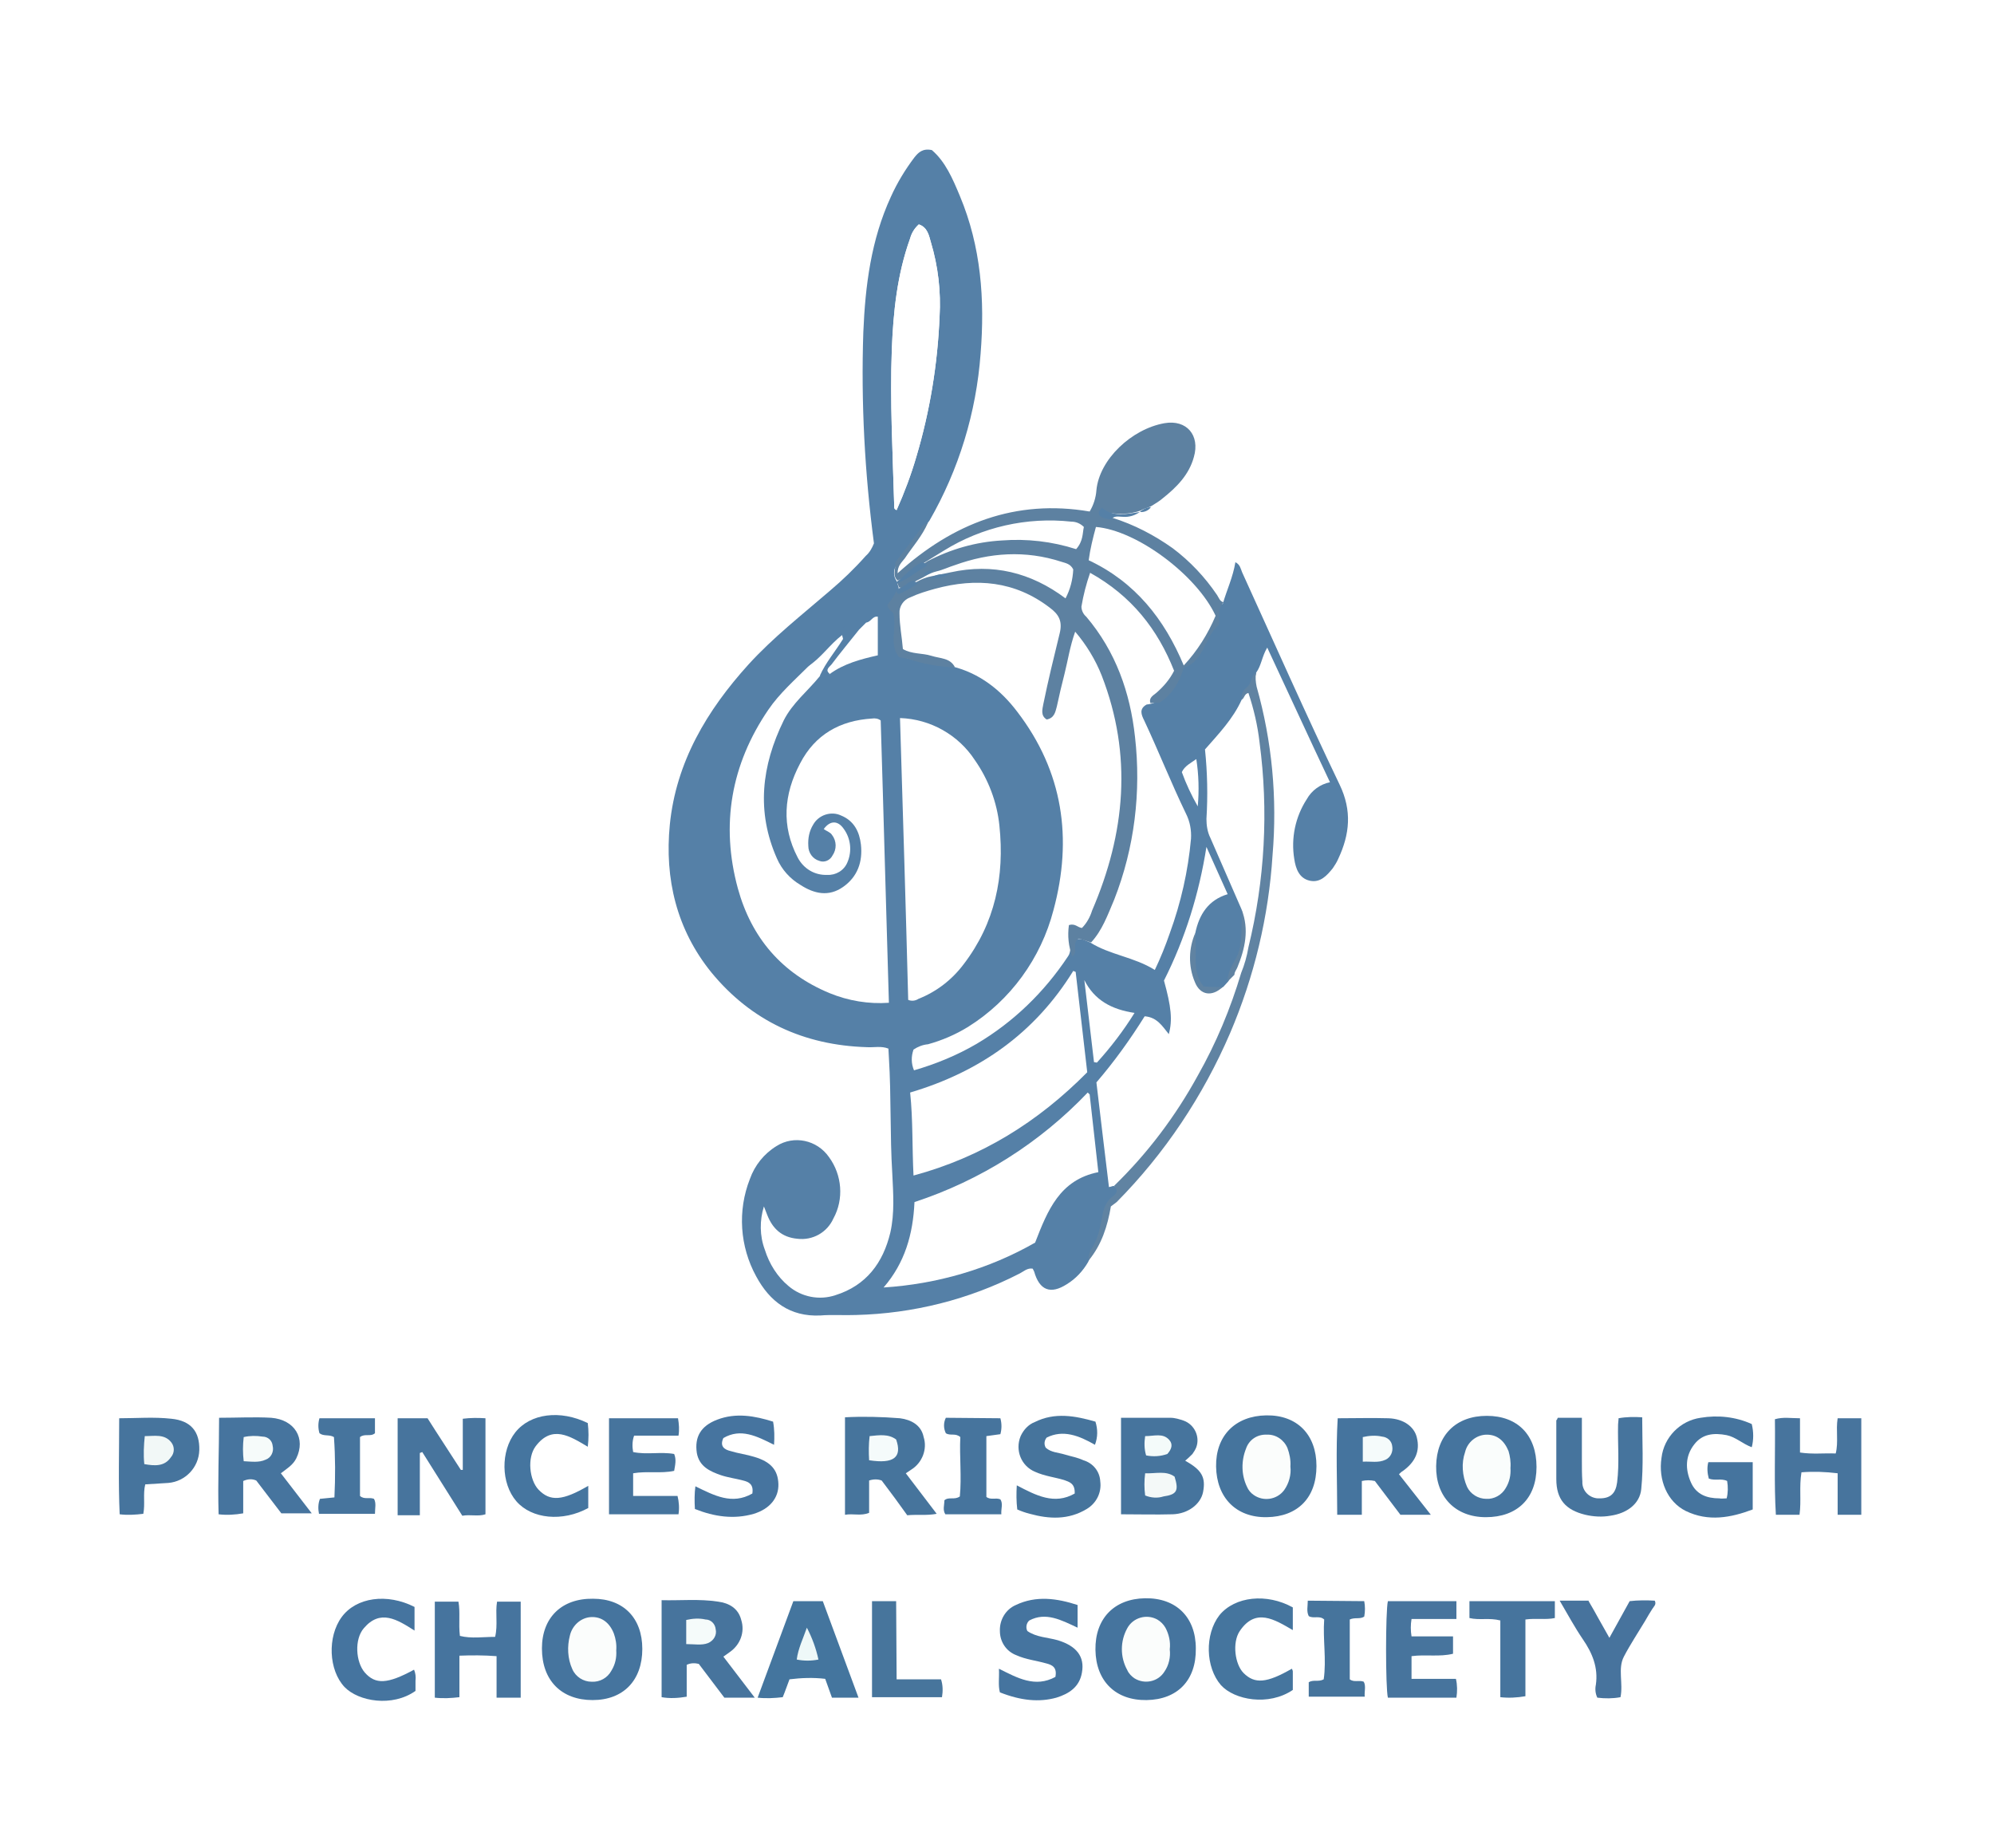 <?xml version="1.0" encoding="utf-8"?>
<!-- Generator: Adobe Illustrator 23.0.6, SVG Export Plug-In . SVG Version: 6.00 Build 0)  -->
<svg version="1.1" id="Layer_1" xmlns="http://www.w3.org/2000/svg" xmlns:xlink="http://www.w3.org/1999/xlink" x="0px" y="0px"
	 viewBox="0 0 413.2 383" style="enable-background:new 0 0 413.2 383;" xml:space="preserve">
<style type="text/css">
	.st0{fill:#FFFFFF;}
	.st1{fill:#5580A7;}
	.st2{fill:#5D81A1;}
	.st3{fill:#47749D;}
	.st4{fill:#46749D;}
	.st5{fill:#46749E;}
	.st6{fill:#45749E;}
	.st7{fill:#46749C;}
	.st8{fill:#45749D;}
	.st9{fill:#6083A2;}
	.st10{fill:#45749F;}
	.st11{fill:#46749F;}
	.st12{fill:#44759E;}
	.st13{fill:#45759E;}
	.st14{fill:#45759F;}
	.st15{fill:#47739D;}
	.st16{fill:#47759C;}
	.st17{fill:none;}
	.st18{fill:#F4F9F8;}
	.st19{fill:#F4FBFA;}
	.st20{fill:#F5FBFA;}
	.st21{fill:#F6FBFA;}
	.st22{fill:#F5FBFB;}
	.st23{fill:#FBFDFC;}
	.st24{fill:#FAFDFC;}
	.st25{fill:#EEF8F8;}
	.st26{fill:#F2F8F7;}
</style>
<title>PRCS Logo</title>
<path class="st0" d="M0,0h413.2v383H0V0z"/>
<path class="st1" d="M253.4,125.1c0.8-2.8,2.1-5.5,2.6-8.6c1,0.5,1.1,1.4,1.4,2.1c6.7,14.7,13.2,29.4,20.2,44
	c2.6,5.4,2.1,10.3-0.3,15.4c-0.3,0.7-0.7,1.3-1.1,1.9c-1.2,1.5-2.6,3.1-4.8,2.6s-2.9-2.5-3.2-4.5c-0.7-4.3,0.2-8.7,2.6-12.4
	c1-1.8,2.8-3.1,4.8-3.5c-4.4-9.3-8.6-18.5-13-27.9c-1.1,1.8-1.2,3.7-2.3,5.2c-0.3,2.2-2.3,3.8-2.4,6.1c-1.3,3.3-3.8,5.9-6,8.6
	c-0.9,1-1.3,2.4-1.2,3.7c0.2,3.9,0.1,7.8,0.1,11.8c0,1.8,0.4,3.5,1.1,5.1c2,4.8,4.5,9.3,6.1,14.3c0.7,5.3-0.7,10.1-3.1,14.8
	c-0.3,0.6-0.9,1.1-1.6,1.4c-1.5,0.5-3.1,0.4-4.5-0.2c-2.5-3.4-1.5-7.1-1.7-10.7c0.3-4.2,2.6-7.1,6.1-9.2c-0.9-2.7-2-5.3-3.3-7.8
	c-1.1,8.7-3.7,17.2-7.6,25.1c-0.5,1.1-0.5,2.4,0,3.5c0.9,2.5,0.6,5,0.5,7.6c0,0.6-0.3,1.1-0.7,1.4c-1.8-0.4-2.3-2.9-4.3-2.9
	c-0.8,0.3-1.4,0.8-1.8,1.6c-2.2,3.4-4.5,6.6-7.1,9.7c-0.9,1-1.2,2.3-1,3.5c0.7,5.6,1.3,11.3,2,16.9c0.1,0.9,0.1,1.8,1.2,2.2
	c0.6,0.4,0.8,1.2,0.4,1.9c0,0.1-0.1,0.1-0.2,0.2c-2.2,1.8-2.3,4.4-2.9,6.8s-2,4.4-2.9,6.7c-1.1,1.9-2.6,3.5-4.4,4.6
	c-3.4,2.2-5.7,1.3-6.8-2.6c-0.1-0.2-0.2-0.4-0.3-0.6c-1.1-0.2-1.9,0.6-2.7,1c-10.5,5.4-22.1,8.3-33.9,8.6c-2.5,0.1-5-0.1-7.4,0.1
	c-6.3,0.3-10.5-2.9-13.3-8.1c-3.4-6.2-3.9-13.6-1.3-20.2c1-2.8,2.9-5.2,5.5-6.8c3.6-2.3,8.4-1.3,10.9,2.3c2.7,3.7,3.1,8.7,0.9,12.7
	c-1.3,2.9-4.3,4.6-7.5,4.2c-3.2-0.3-5.1-2.1-6.2-4.9c-0.2-0.5-0.4-1-0.7-1.8c-0.9,2.9-0.9,6.1,0.2,9c0.9,2.9,2.6,5.6,4.9,7.5
	c2.7,2.3,6.4,3,9.7,1.9c6.4-2,9.9-6.7,11.4-13c0.9-4,0.6-8.1,0.4-12.2c-0.5-8-0.2-16-0.7-24c0-0.6-0.1-1.3-0.1-1.9
	c-1.5-0.6-3-0.2-4.5-0.3c-13-0.4-23.9-5.4-32.2-15.5c-7.2-8.9-9.7-19.4-8.6-30.6c1.3-13,7.7-23.7,16.3-33.2
	c5.1-5.6,11.1-10.3,16.9-15.3c2.6-2.2,5.1-4.6,7.4-7.2c0.8-0.7,1.3-1.6,1.7-2.6c-1.9-14.5-2.7-29.1-2.2-43.8
	c0.4-9.6,1.6-19.1,5.7-28c1.3-2.9,3-5.7,4.9-8.2c0.8-1,1.7-1.9,3.6-1.5c2.8,2.4,4.3,5.9,5.8,9.5c4.4,10.5,5.2,21.5,4.3,32.7
	c-0.9,12.2-4.5,24-10.6,34.6c-0.2,0.3-0.5,0.6-0.7,0.9c-2.2,2.7-4.1,5.6-6.2,8.4c-0.6,1-0.6,2.2,0.1,3.2c0.1,0.2,0.2,0.4,0.2,0.7
	c0.2,0.4,0.3,0.9,0.2,1.4c-0.1,0.4-0.2,0.7-0.4,1c-0.4,0.8-0.8,1.7-1.2,2.5c2.3,2.9,0.1,6.6,1.7,9.8c3.6,1.4,7.3,1.7,11,2.3
	c5.7,1.4,10.1,4.9,13.5,9.4c9.5,12.4,11.5,26.3,7.5,41.1c-2.6,10-8.9,18.7-17.7,24.2c-2.6,1.6-5.4,2.8-8.3,3.6
	c-1.1,0.1-2.1,0.5-3,1.1c-0.5,1.4-0.5,2.9,0.1,4.3c4.5-1.3,8.9-3.1,13-5.5c7.6-4.5,14-10.7,18.9-18.1c0.7-0.9,0.3-2.2,1.1-3.1
	c0.2-0.2,0.3-0.3,0.6-0.4c1.1-0.4,2,0.3,2.9,0.6c4.1,2.6,9.1,3,13.4,5.7c1.2-2.5,2.2-5,3.1-7.6c2.3-6.3,3.8-12.9,4.4-19.6
	c0.1-1.7-0.2-3.5-1-5.1c-3.1-6.4-5.7-13-8.7-19.4c-0.6-1.2-1.1-2.4,0.5-3.3c2.8-0.3,4.4-2.1,5.4-4.4c0.5-1.6,1.6-2.9,3-3.8
	c1.1-0.8,2-1.9,2.5-3.2c0.6-1.6,1.6-3.1,2.8-4.3C252.2,128.1,251.3,126,253.4,125.1z"/>
<path class="st2" d="M226.1,195.3l-2.5-0.8c-1.7,0.8,0,2.8-1.4,3.7c-0.8-2.1-1-4.3-0.7-6.5c1.3-0.4,1.8,0.5,2.7,0.6
	c1-1,1.7-2.3,2.1-3.6c6.9-16,8.4-32.2,2-48.7c-1.3-3.3-3.2-6.4-5.5-9.1c-1.1,3.1-1.5,5.9-2.2,8.7c-0.6,2.3-1.1,4.5-1.6,6.8
	c-0.3,1.1-0.5,2.4-2.1,2.7c-1.3-0.8-0.9-2.1-0.7-3.2c1-4.9,2.2-9.8,3.4-14.7c0.6-2.5-0.2-3.9-2.1-5.3c-7.2-5.5-15.2-6.2-23.7-3.9
	c-1.8,0.5-3.5,1-5.2,1.8c-1.4,0.5-2.3,1.9-2.2,3.3c0,2.5,0.5,4.9,0.7,7.4c1.9,1.1,4,0.8,5.9,1.4s3.9,0.4,4.9,2.4
	c-3.3-0.1-6.6-0.7-9.8-1.8c-0.6-0.1-1.2-0.2-1.8-0.3c-2.1-2.7-0.5-5.9-1.1-8.8c-0.1-0.8-1.3-0.9-1.3-2.1c0.8-0.9,1.4-1.8,1.9-2.9
	c1.7,0,2.9-1.3,4.3-1.9c0.9-0.5,1.9-0.9,3-1.1c1.3-0.3,2.6-0.5,3.9-0.8c8.7-1.9,16.6,0,23.8,5.4c1-1.9,1.5-3.9,1.6-6
	c-0.6-1.2-1.6-1.3-2.5-1.6c-7.4-2.4-14.8-1.9-22,0.7c-1.3,0.4-2.5,1-3.8,1.3c-0.8,0.2-1.5,0.5-2.2,0.9c-0.8,0.5-1.8,0.9-2.6,1.4
	c-1,0.4-1.7,1.5-3,1l-0.4-1c2.1-1.5,4.1-3,6.3-4.4c4.8-2.5,10-4,15.4-4.3c5.2-0.4,10.4,0.2,15.4,1.8c1.5-1.7,1.3-3.3,1.6-4.6
	c-0.7-0.7-1.6-1.1-2.6-1.1c-9.2-1-18.5,1.1-26.4,6c-1.3,0.8-2.6,1.6-3.9,2.4c-2,1.1-3.5,2.9-5.7,3.8c-1.2-1.1-0.3-2.5-0.5-3.7l5.3-7
	c0.2-0.8,0.9-1,1.5-1.3c-1.2,2.8-3.2,5-4.8,7.4c-0.6,0.8-1.5,1.5-1.5,3.1c11.5-10.4,24.5-15.4,39.8-12.8c0.8-1.3,1.3-2.9,1.4-4.4
	c0.6-6.4,7.3-12.7,14.1-13.9c4.6-0.8,7.4,2.5,6.1,7c-1,3.7-3.6,6.3-6.5,8.6c-0.7,0.6-1.4,1-2.2,1.5s-1.6,0.5-2.3,1l0,0
	c-2.3,0.8-4.9,0.9-7.3,0.3c0.3,0.6,1.2,0.5,1.4,1.2c4.5,1.4,8.7,3.6,12.5,6.3c3.6,2.7,6.7,6,9.2,9.7c0.4,0.6,0.6,1.4,1.4,1.5
	c-1.4,1.3-0.8,3-1,4.7c-3,2.3-2.9,7.4-7.3,8.9c-0.9,2.8-2.2,5.4-5,7.2l-1.9,0.1c-0.4-1.1,0.6-1.6,1.2-2.1c1.5-1.3,2.8-2.8,3.7-4.6
	c-3.4-8.6-8.8-15.5-17.4-20.3c-0.8,2.3-1.4,4.6-1.8,7c0,0.8,0.4,1.6,1,2.1c6.1,7.2,9.1,15.7,10.1,24.9c1.3,11.4-0.1,23-4.3,33.7
	C229.5,189.7,228.4,192.8,226.1,195.3z"/>
<path class="st3" d="M82.4,293.9h6.2c2.2,3.5,4.6,7.1,6.9,10.7l0.4,0v-10.6c1.6-0.2,3.1-0.2,4.7-0.1v19.9c-1.5,0.5-3.1,0-4.8,0.3
	l-8.3-13.2l-0.5,0.2v12.9h-4.6V293.9z"/>
<path class="st4" d="M232.2,293.8c3.5,0,6.9,0,10.3,0c1,0,1.9,0.3,2.8,0.6c2.2,0.8,3.4,3.3,2.6,5.5c-0.2,0.5-0.5,1-0.8,1.4
	c-0.5,0.5-1,1-1.5,1.4c3.4,1.9,4.3,3.4,3.7,6.5c-0.5,2.5-3.1,4.5-6.3,4.6c-3.5,0.1-7,0-10.7,0V293.8z"/>
<path class="st3" d="M137.1,351.7v-20.1c3.9,0.1,7.8-0.3,11.7,0.3c2.3,0.3,4.2,1.4,4.8,3.8c0.8,2.5-0.2,5.1-2.3,6.6l-1.4,1l6.5,8.5
	h-6.3l-5.3-7c-0.8-0.2-1.7-0.2-2.5,0.2v6.6C140.5,351.9,138.8,352,137.1,351.7z"/>
<path class="st5" d="M45.4,293.8c3.8,0,7.3-0.2,10.8,0c4.9,0.4,7.2,4.3,5.2,8.4c-0.7,1.4-1.9,2.1-3.2,3.1l6.4,8.3h-6.3l-5.2-6.8
	c-0.9-0.4-1.8-0.3-2.7,0.1v6.7c-1.7,0.3-3.4,0.4-5.1,0.2C45.1,307.2,45.4,300.6,45.4,293.8z"/>
<path class="st6" d="M296.5,313.9h-6.3l-5.3-7c-0.9-0.2-1.8-0.2-2.7,0v7h-5.1c0-6.7-0.3-13.3,0.1-20c3.6,0,7.1-0.1,10.5,0
	c3.2,0.1,5.4,1.8,5.9,4c0.7,2.8-0.3,5.1-3,7c-0.2,0.1-0.4,0.3-0.7,0.6L296.5,313.9z"/>
<path class="st7" d="M182.7,306.8c-0.8-0.3-1.7-0.3-2.6,0v6.7c-1.7,0.7-3.3,0.1-5,0.4v-20.2c3.8-0.2,7.6-0.1,11.4,0.2
	c2.3,0.3,4.4,1.4,4.9,3.9c0.8,2.5-0.3,5.3-2.5,6.7l-1.2,0.8l6.4,8.4c-2.1,0.4-4,0.1-6.1,0.3C186.3,311.6,184.6,309.3,182.7,306.8z"
	/>
<path class="st6" d="M247.8,341.6c0.1,6.6-3.8,10.6-10.2,10.7s-10.5-3.9-10.6-10.4s3.9-10.6,10.3-10.7S247.8,335.1,247.8,341.6z"/>
<path class="st6" d="M133.1,341.7c0,6.5-3.9,10.6-10.3,10.6c-6.4,0-10.5-4-10.5-10.7c0-6.4,4.1-10.4,10.6-10.3
	C129.2,331.3,133.1,335.3,133.1,341.7z"/>
<path class="st8" d="M272.8,303.8c0,6.6-3.9,10.5-10.3,10.6s-10.4-4.1-10.5-10.5s4-10.5,10.4-10.6S272.8,297.3,272.8,303.8z"/>
<path class="st6" d="M318.4,304c0,6.5-4,10.4-10.5,10.4c-6.3,0-10.4-4.2-10.3-10.6s4.1-10.4,10.5-10.4S318.4,297.4,318.4,304z"/>
<path class="st6" d="M357.8,310.5c0.3-1.2,0.3-2.4,0.1-3.6c-1.2-0.6-2.5,0-3.8-0.5c-0.3-1.1-0.4-2.3-0.1-3.4h9.2v9.8
	c-4.5,1.7-9.2,2.6-13.9,0.3c-3.8-1.9-5.7-6.4-5-11c0.5-4.3,3.9-7.7,8.1-8.3c3.6-0.6,7.3-0.2,10.6,1.3c0.4,1.6,0.4,3.3,0,4.8
	c-1.9-0.7-3.3-2.1-5.2-2.5c-2.6-0.5-5-0.3-6.7,1.9c-1.9,2.4-1.9,5.2-0.7,7.9c1.1,2.5,3.3,3.3,5.9,3.3
	C356.7,310.6,357.2,310.5,357.8,310.5z"/>
<path class="st9" d="M225.6,261.2c-0.1-0.8,0.1-1.6,0.5-2.3c1.5-2.2,1.9-4.7,2.4-7.2c0.2-1.5,0.9-2.9,2.1-3.8
	c0.9-0.6,1.1-1.3,0.3-2.1c-0.2-1.3,0.8-1.8,1.5-2.5c11.9-11.9,19.4-26.3,24.5-42.2c3.5-11.9,5-24.3,4.5-36.6
	c-0.2-5.8-1-11.6-2.3-17.3c-0.2-1-0.5-1.9-1.7-2c-0.3-1,0.1-2.1,0.9-2.7c1.1-0.8,0.8-2.4,2-3.1c-0.2,0.9-0.1,1.9,0.1,2.9
	c3.2,11.3,4.3,23.1,3.3,34.9c-0.8,12.7-3.8,25.2-8.8,36.9c-5.6,13-13.5,24.9-23.5,35c-0.4,0.3-0.8,0.6-1.2,0.9
	C229.5,254.1,228.3,257.9,225.6,261.2z"/>
<path class="st5" d="M107.9,351.8h-5v-8.6c-2.6-0.2-5.2-0.2-7.7-0.1v8.6c-1.7,0.2-3.4,0.3-5.1,0.1v-19.9H95c0.4,2.2,0,4.5,0.3,7.1
	c2.4,0.6,4.8,0.2,7.3,0.2c0.6-2.5,0-4.9,0.4-7.3h4.9L107.9,351.8z"/>
<path class="st3" d="M385.8,313.9h-5v-8.6c-2.5-0.3-5-0.4-7.5-0.2c-0.5,3,0,5.9-0.4,8.8h-4.9c-0.4-6.5-0.1-13.1-0.2-19.8
	c1.7-0.5,3.3-0.2,5.2-0.2v7.1c2.6,0.4,5,0.1,7.4,0.2c0.6-2.4,0-4.8,0.4-7.3h4.9V313.9z"/>
<path class="st7" d="M222.7,309.5c0.1-2.1-1.1-2.4-2.2-2.8c-2-0.6-4-0.8-6-1.7c-2.9-1.2-4.2-4.5-3-7.4c0.6-1.3,1.6-2.4,2.9-2.9
	c4.2-2.1,8.4-1.3,12.6-0.1c0.5,1.6,0.5,3.2-0.1,4.8c-3.3-1.9-6.6-3.2-10-1.5c-0.5,0.6-0.6,1.4-0.2,2.1c1.1,1,2.6,1,3.9,1.4
	s2.6,0.6,3.9,1.2c2,0.6,3.4,2.3,3.5,4.4c0.3,2.3-0.8,4.5-2.8,5.7c-3.8,2.3-7.8,2.1-11.8,1c-0.8-0.2-1.7-0.5-2.6-0.9
	c-0.2-1.7-0.2-3.3-0.1-5C214.7,309.9,218.5,311.9,222.7,309.5z"/>
<path class="st10" d="M218.7,347.5c0.4-2-0.7-2.5-1.9-2.8c-2.1-0.6-4.2-0.8-6.2-1.7c-2.1-0.8-3.4-2.8-3.4-5
	c-0.1-2.3,1.2-4.5,3.3-5.4c4.2-2,8.5-1.4,12.8,0v4.7c-3.4-1.6-6.6-3.3-10-1.5c-0.6,0.5-0.8,1.5-0.4,2.2c1.9,1.3,4.2,1.3,6.3,1.9
	c3.9,1.2,5.6,3.4,5,6.7c-0.5,3-2.7,4.4-5.3,5.2c-3.6,1-7.4,0.6-11.7-1.1c-0.4-1.5-0.1-3-0.2-4.9
	C210.8,347.7,214.5,349.8,218.7,347.5z"/>
<path class="st4" d="M322.8,293.8h5c0,3,0,5.9,0,8.9c0,1.4,0,2.9,0.1,4.3c-0.1,1.9,1.4,3.4,3.2,3.5c0.1,0,0.3,0,0.4,0
	c2.2,0,3.3-1,3.6-3.3c0.5-4,0.1-8,0.2-12c0-0.4,0.1-0.8,0.1-1.3c1.6-0.3,3.3-0.3,4.9-0.2c0,5.1,0.3,10-0.2,14.9
	c-0.3,3-2.9,5-6.4,5.5c-1.7,0.3-3.5,0.2-5.2-0.2c-4.1-1-6-3.2-6-7.4c0-4.1,0-8.2,0-12.2C322.6,294.3,322.7,294.1,322.8,293.8z"/>
<path class="st11" d="M155.9,309.5c0.3-1.9-0.7-2.4-1.9-2.7c-1.5-0.4-3.1-0.6-4.6-1.1c-2.3-0.8-4.5-1.8-5-4.6
	c-0.5-3.3,0.8-5.6,4.2-6.9c3.9-1.5,7.8-0.8,11.6,0.4c0.3,1.6,0.3,3.2,0.2,4.8c-3.6-1.8-6.9-3.5-10.5-1.4c-0.8,1.7,0.2,2.4,1.5,2.7
	c1.6,0.5,3.3,0.7,4.9,1.2c3.4,1,4.9,2.7,5,5.6s-1.8,5.2-5.1,6.2c-4.1,1.2-8.2,0.6-12.2-1c-0.1-1.6-0.1-3.2,0.1-4.7
	C148,309.9,151.7,311.9,155.9,309.5z"/>
<path class="st4" d="M131.2,305.3v4.7h9.2c0.3,1.2,0.4,2.5,0.2,3.8h-14.4v-19.9h14.3c0.2,1.2,0.3,2.4,0.1,3.6h-9.2
	c-0.4,1.1-0.4,2.3-0.2,3.4c2.8,0.6,5.7-0.1,8.5,0.4c0.5,1.2,0.2,2.3,0,3.5C136.9,305.4,134.1,304.8,131.2,305.3z"/>
<path class="st12" d="M172.4,351.8l-1.4-3.9c-2.5-0.3-5-0.2-7.4,0.1c-0.5,1.3-0.9,2.5-1.4,3.7c-1.7,0.2-3.5,0.3-5.2,0.1l7.4-20h6.1
	l7.4,20L172.4,351.8z"/>
<path class="st3" d="M287.6,331.8h14.2v3.7h-9.3c-0.2,1.2-0.2,2.4,0,3.6h8.6v3.6c-2.8,0.7-5.7,0.1-8.6,0.5v4.7h9.2
	c0.3,1.3,0.3,2.6,0.1,3.9h-14.2C287.1,349.8,287.1,333.9,287.6,331.8z"/>
<path class="st4" d="M30.1,307.6c-0.5,2,0,4-0.4,6.1c-1.6,0.2-3.3,0.3-4.9,0.1c-0.3-6.6-0.1-13.2-0.1-19.9c3.6,0,7.2-0.3,10.8,0.1
	c4.1,0.4,5.9,2.7,5.8,6.5c-0.1,3.6-2.9,6.5-6.4,6.8C33.3,307.4,31.7,307.5,30.1,307.6z"/>
<path class="st13" d="M267.9,333.1v4.7c-3.8-2.2-7.7-4.7-11,0.2c-1.6,2.4-1,6.9,0.8,8.7c2.3,2.3,4.8,2.1,10-0.9
	c0.1,0.2,0.2,0.4,0.2,0.6c0,1.3,0,2.5,0,3.8c-5,3.4-12.1,2.1-14.9-1c-3.2-3.7-3.4-10.5-0.3-14.5
	C255.9,330.8,262.5,330.1,267.9,333.1z"/>
<path class="st10" d="M85.9,333v4.9c-3.6-2.3-7.1-4.5-10.5-0.5c-2,2.3-1.7,7,0.2,9.2c2.2,2.5,4.7,2.4,10.2-0.6
	c0.3,0.7,0.4,1.5,0.3,2.3c0,0.7,0,1.4,0,2.1c-4.8,3.4-11.8,2.2-14.7-0.8c-3.3-3.5-3.6-10.4-0.6-14.5S80.2,330.1,85.9,333z"/>
<path class="st14" d="M121.9,307.9v4.6c-5.3,2.9-11.7,2.3-14.9-1.4s-3.3-10.4-0.2-14.3s9.3-4.7,15-1.9c0.2,1.6,0.2,3.3,0,4.9
	c-3.7-2.2-7.4-4.6-10.8-0.1c-1.8,2.4-1.3,7,0.6,9C114,311.2,116.6,311,121.9,307.9z"/>
<path class="st15" d="M329.2,331.8c0.7,1.2,1.4,2.4,2.1,3.7l2.2,3.9l4.2-7.6c1.7-0.2,3.5-0.2,5.2-0.1c0.4,0.8-0.2,1.2-0.5,1.7
	c-0.5,0.8-1,1.6-1.5,2.5c-1.5,2.5-3.1,4.9-4.4,7.4s-0.1,5.5-0.7,8.4c-1.6,0.3-3.2,0.3-4.8,0.1c-0.4-0.8-0.5-1.8-0.3-2.7
	c0.5-3.5-0.7-6.5-2.7-9.4c-1.7-2.5-3.1-5.1-4.8-8H329.2z"/>
<path class="st4" d="M304.5,335.3v-3.5h17.7v3.5c-1.9,0.4-3.9,0-6.1,0.3v15.9c-1.7,0.3-3.5,0.4-5.2,0.2v-15.9
	C308.6,335.2,306.6,335.8,304.5,335.3z"/>
<path class="st4" d="M207.3,293.9c0.3,1.1,0.3,2.2,0,3.3l-2.9,0.4v12.6c0.9,0.7,1.9,0.1,2.9,0.5c0.6,0.9,0.1,2,0.2,3.1h-11.6
	c-0.6-0.9-0.2-1.9-0.2-2.9c0.9-0.8,2.1,0,3.2-0.8c0.4-4.1-0.1-8.3,0.1-12.3c-1-0.9-2.1-0.2-3-0.8c-0.5-1-0.5-2.2,0-3.2L207.3,293.9z
	"/>
<path class="st7" d="M282.7,331.8c0.2,1.1,0.2,2.1,0,3.2c-0.9,0.6-1.9,0.1-3,0.6v12.4c0.9,0.7,2,0.1,2.9,0.5c0.5,0.9,0.1,2,0.2,3.1
	h-11.6v-3c1-0.6,2,0,3.1-0.6c0.6-4.1-0.2-8.3,0.1-12.4c-1-0.9-2.2-0.1-3.2-0.7c-0.5-1-0.2-2-0.2-3.2L282.7,331.8z"/>
<path class="st4" d="M69.3,310.3c0.2-4.2,0.2-8.4-0.1-12.5c-1-0.6-2.1-0.1-3-0.8c-0.3-1-0.3-2.1,0-3.1h11.5v3.1
	c-0.9,0.8-2.1,0-3.1,0.8V310c0.9,0.8,1.9,0.2,2.9,0.6c0.5,0.9,0.2,1.9,0.2,3.1H66.1c-0.2-1-0.2-2.1,0.2-3.1L69.3,310.3z"/>
<path class="st16" d="M185.8,348h9.2c0.4,1.2,0.4,2.5,0.2,3.7h-14.5v-19.9h5L185.8,348z"/>
<path class="st1" d="M230.3,107.6c-0.9,0-1.7-0.2-2.4-0.7c-0.4-0.6-0.2-1,0.4-1.7c2.4,2,5.2,1.3,7.9,0.9c-1,0.7-2.2,1.1-3.5,1
	C231.9,107.1,230.9,106.8,230.3,107.6z"/>
<path class="st1" d="M236.2,106.1c0.6-0.6,1.5-1,2.3-1C238,105.8,237.1,106.2,236.2,106.1z"/>
<path class="st17" d="M197.9,138.2c-3.5-2.1-7.6-2.1-11.6-2.9c-0.1-3.6-0.6-7-0.4-10.5c9-6,25.1-7.5,35,3.2
	c-0.5,3.4-1.6,6.8-2.2,10.3s-1.9,6.7-2.1,10.3c1.8-0.2,1.6-1.6,1.8-2.4c1.3-4.9,2.4-9.9,3.5-14.9c0.1-0.6,0.3-1.2,0.8-1.6
	c2.6,2.8,4.7,6.1,6.1,9.6c4,9.2,4.8,18.8,3.8,28.6c-0.8,8.7-3.4,17.1-7.4,24.8c-0.1,0.3-0.3,0.5-0.6,0.9c-1.1-0.2-1.4-1.5-2.5-2
	c-0.4,2.2,0.7,4.4,0.2,6.5c-4,5.9-9,11.1-14.8,15.4c-5.4,3.8-11.3,6.7-17.6,8.5c-0.3,0-0.7,0-1,0c-0.3-1.9-0.3-3.9-0.2-5.9
	c4.4-0.8,8.5-2.4,12.3-4.7c8.7-5.5,14.9-14.2,17.3-24.2c3.1-12,2.1-23.6-3.9-34.6c-3.2-6-8.2-10.8-14.2-13.8
	C199.4,138.5,198.7,138.3,197.9,138.2z"/>
<path class="st0" d="M169.9,140.1c-2.5,3.1-5.7,5.6-7.5,9.2c-4.6,9.4-5.7,18.9-1.4,28.6c1,2.3,2.7,4.2,4.9,5.5
	c2.8,1.8,5.8,2.5,8.8,0.4s4.1-5.2,3.7-8.8c-0.3-2.6-1.4-4.9-4.1-6c-2.1-1-4.7-0.1-5.8,1.9c-0.8,1.3-1.1,2.8-1,4.4
	c0,1.4,0.9,2.7,2.3,3.1c1,0.4,2.2-0.1,2.7-1.1c0.9-1.3,0.9-3-0.1-4.3c-0.4-0.6-1.2-0.8-1.7-1.2c1.3-1.8,2.9-1.8,4.1-0.1
	c1.5,2,1.8,4.7,0.8,7c-0.7,1.7-2.4,2.7-4.2,2.6c-2.6,0.1-4.9-1.3-6.1-3.6c-3.4-6.5-2.9-13.1,0.5-19.5c3.1-6,8.3-8.9,14.9-9.3
	c0.6-0.1,1.3,0,1.8,0.4c0.6,19.3,1.1,38.8,1.7,58.5c-4.2,0.3-8.4-0.4-12.3-2c-9.9-4.1-16.2-11.5-19-21.7c-3.6-13.2-1.4-25.7,6.3-37
	c2.3-3.4,5.5-6.2,8.4-9.1c2.3-2.3,4.5-4.6,6.8-6.7c0.8,0.1,0.9,0.6,0.9,1.1C173.7,135.3,172,137.8,169.9,140.1z"/>
<path class="st17" d="M226.1,195.3c2-4.4,4.2-8.8,5.6-13.5c3.9-14,4.7-28-0.6-41.8c-1.8-4.9-4.6-9.4-8.2-13.2c0.7-2.9,1.4-5.8,2-8.6
	c6.8,2,16.1,12,18.9,21.6c-1.5,2.3-3.8,4-5.6,6.1c-1.3,0.5-0.8,1.4-0.4,2.1c2.8,6.3,5.5,12.6,8.4,18.8c1.3,2.6,1.9,5.6,1.5,8.5
	c-1.1,9.1-3.8,18-7.8,26.2C235.7,198.2,230.2,198.3,226.1,195.3z"/>
<path class="st0" d="M186.5,148.8c6.3,0.2,12.1,3.5,15.5,8.7c2.8,4,4.6,8.7,5.1,13.6c1.1,10.5-0.9,20.2-7.4,28.7
	c-2.4,3.2-5.6,5.7-9.4,7.2c-0.6,0.4-1.4,0.5-2.1,0.2C187.7,187.8,187.1,168.5,186.5,148.8z"/>
<path class="st0" d="M225.8,226.8c0.6,5.3,1.2,10.7,1.8,16.1c-8,1.6-10.5,7.9-13.1,14.6c-9.6,5.5-20.4,8.6-31.4,9.3
	c4.4-5.1,6.1-11,6.4-17.7c13.7-4.5,26-12.3,35.9-22.7L225.8,226.8z"/>
<path class="st0" d="M189.3,243.6c-0.3-5.9-0.1-11.5-0.7-17.2c14.5-4.3,25.9-12.4,33.8-25.2l0.5,0.2c0.8,6.9,1.6,13.8,2.4,20.8
	C215.1,232.5,203.4,239.8,189.3,243.6z"/>
<path class="st0" d="M257.2,201.6c-2.2,7.4-5.2,14.6-9,21.3c-4.6,8.4-10.4,16.1-17.3,22.8l-1.1,0.3c-0.9-7.2-1.7-14.3-2.6-21.7
	c3.7-4.3,7-8.9,10-13.7c2.6,0.2,3.7,2.1,5,3.7c0.8-2.9,0.5-5.7-1-11.1c4.4-8.7,7.3-18.1,8.8-27.7l4.4,9.8c-4,1.2-5.9,4.2-6.7,8
	c-0.6,3.9-1.1,7.7,1,11.3c1.5,0.8,3.3,0.8,4.8-0.1l1-1.1c0.4-0.6,0.4-1.4,1.2-1.7C256.1,201.5,256.7,201.4,257.2,201.6z"/>
<path class="st0" d="M257.2,201.6c-0.4,0.3-0.9,0.5-1.4,0.4c-0.2-0.8-0.1-1.6,0.4-2.2c1.6-3.5,2-7.5,1.1-11.3
	c-2.2-5-4.3-9.9-6.5-14.9c-0.6-1.2-0.8-2.6-0.8-3.9c0.3-4.8,0.2-9.6-0.3-14.4c2.8-3.2,5.8-6.3,7.6-10.3c0.6-0.3,0.5-1.2,1.4-1.4
	c1.1,3.3,1.9,6.7,2.3,10.2c1.9,14.2,1.1,28.6-2.3,42.5C258.4,198.1,257.9,199.9,257.2,201.6z"/>
<path class="st0" d="M185.8,105.7c-0.6-0.2-0.5-0.6-0.5-0.9c-0.3-10.8-0.9-21.6-0.5-32.3c0.3-7.8,1.1-15.6,3.8-23.1
	c0.3-1.1,0.9-2.1,1.8-2.9c1.8,0.6,2.1,2.3,2.5,3.7c1.5,5,2.1,10.2,1.8,15.4c-0.4,9.8-2,19.6-4.8,29
	C188.8,98.4,187.4,102.1,185.8,105.7z"/>
<path class="st0" d="M185.8,105.7c-0.6-0.2-0.5-0.6-0.5-0.9c-0.3-10.8-0.9-21.6-0.5-32.3c0.3-7.8,1.1-15.6,3.8-23.1
	c0.3-1.1,0.9-2.1,1.8-2.9c1.8,0.6,2.1,2.3,2.5,3.7c1.5,5,2.1,10.2,1.8,15.4c-0.4,9.8-2,19.6-4.8,29
	C188.8,98.4,187.4,102.1,185.8,105.7z"/>
<path class="st0" d="M226.7,220.1l-2-17c2.1,4.2,5.7,6.1,10.4,6.8c-2.3,3.7-4.9,7.1-7.8,10.3L226.7,220.1z"/>
<path class="st0" d="M178,130.5l1.5-1.5c0.7-0.6,0.9-2.2,2.4-1.2v8c-3.5,0.8-7,1.7-10,3.9c-1.3-0.2-0.7-1.1-0.4-1.5
	C173.4,135.4,175,132.3,178,130.5z"/>
<path class="st0" d="M247.9,157.3c0.5,3.2,0.6,6.5,0.3,9.8c-1.3-2.3-2.4-4.6-3.3-7.1C245.5,158.7,246.8,158.1,247.9,157.3z"/>
<path class="st1" d="M174.7,132.4l-0.2-0.8c-2.6,2-4.4,4.8-7.1,6.5c1.3-2.2,3.4-3.7,5.1-5.6c3-3.1,6.1-6.2,8.9-9.5
	c-1,2.7-3.5,4.5-4.8,7C176.2,131,176.4,132.5,174.7,132.4z"/>
<path class="st9" d="M253.4,204.5c-2.2,2.1-4.7,1.8-5.8-1c-1.4-3.3-1.3-7,0.1-10.2l0.1,3.3c0,2.6-0.4,5.3,1.6,7.8
	C250.6,204.5,252,204.6,253.4,204.5z"/>
<path class="st1" d="M174.7,132.4l2-2.3c0.3,0.6,0.8,0.4,1.3,0.4c-1.9,2.4-3.9,4.8-5.7,7.2c-0.4,0.5-1.4,1.1-0.4,1.9l-0.8,1
	c-0.7,0.3-0.7-0.5-1.2-0.6C171.1,137.3,173.1,135,174.7,132.4z"/>
<path class="st9" d="M257.3,188.5c1.6,4.1,0.7,8.1-0.9,12c-0.2,0.5-0.6,0.9-0.6,1.5l-1.4,1.4c-0.1-2.1,1.3-3.8,2.1-5.6
	c0.9-2.3,0.7-4.4,0.8-6.7C257.3,190.3,257.3,189.4,257.3,188.5z"/>
<path class="st1" d="M185.9,120.5c1.7-1.3,3.1-3,5.1-4c0.4,0.1,0.9,0.2,1.1,0.7c-2.1,1.2-3.9,2.8-6.3,3.7
	C185.8,120.7,185.9,120.6,185.9,120.5z"/>
<path class="st1" d="M190.1,121c-1.1,0.7-2.2,1.4-3.4,1.9c-0.5,0.3-0.9,0.2-0.9-0.5l0.5-0.5c1.1-0.2,1.7-1.3,2.8-1.5
	C189.5,120.5,189.9,120.5,190.1,121z"/>
<path class="st1" d="M181.9,127.8c-1.1-0.2-1.4,1.1-2.4,1.2c-0.2-1.5,0.7-2.1,1.9-2.6C182.1,126.6,181.9,127.3,181.9,127.8z"/>
<path class="st0" d="M225.6,116.1c0.3-2.3,0.9-4.7,1.5-6.9c8.5,0.7,20.9,10,24.8,18.4c-1.6,3.8-3.8,7.3-6.6,10.3
	C241.3,128.3,235.2,120.6,225.6,116.1z"/>
<path class="st17" d="M190.1,121c-0.4-0.1-0.8-0.1-1.1-0.6l2.4-1.4c0.7-0.2,1.4-0.5,2-0.9c9.7-4.4,19.5-5.4,29.8-1.2
	c-0.1,2.8-1.1,5.4-1.6,8.1c-0.9,0.1-1.3-0.6-1.9-1c-5.8-4.5-13.3-6.4-20.5-5.3l-2.4,0.3c-1.3,0.4-2.6,0.2-3.8,0.9L190.1,121z"/>
<path class="st17" d="M192.1,117.2c-0.5,0-0.9-0.2-1.1-0.7c10.3-7.5,21.6-10.8,34.3-8.3c-0.1,1.4-0.3,2.9-0.7,4.2
	c-0.2,0.9-0.5,1.8-0.8,2.6C212.9,111.1,202.3,112.2,192.1,117.2z"/>
<path class="st1" d="M192.9,119.9c1.1-1.1,2.5-0.9,3.8-0.9C195.6,119.6,194.3,119.9,192.9,119.9z"/>
<path class="st1" d="M193.4,118.1c-0.4,0.7-1.2,1.1-2,0.9C192,118.4,192.7,118.1,193.4,118.1z"/>
<path class="st18" d="M237.3,305.3c2.2,0.1,4.3-0.6,6.1,0.7c0.9,2.9,0.5,3.7-2.3,4.1c-1.2,0.4-2.6,0.3-3.8-0.2
	C237.1,308.4,237.1,306.9,237.3,305.3z"/>
<path class="st19" d="M237.3,297.6c1.9,0,3.7-0.7,5,0.8c0.8,0.9,0.5,1.9-0.4,2.9c-1.4,0.5-2.9,0.6-4.4,0.3
	C237.1,300.3,237.1,298.9,237.3,297.6z"/>
<path class="st20" d="M142.2,340.7v-5c1.3-0.3,2.7-0.4,4-0.1c1.1,0,2,0.9,2.1,2c0.3,1.2-0.4,2.4-1.6,2.9
	C145.4,341,143.9,340.7,142.2,340.7z"/>
<path class="st21" d="M50.5,302.8c-0.2-1.7-0.2-3.3,0-5c1.3-0.3,2.6-0.3,3.9-0.1c1.1,0,2,0.8,2.1,1.9c0.3,1.2-0.3,2.5-1.5,2.9
	C53.7,303.1,52.2,302.9,50.5,302.8z"/>
<path class="st22" d="M282.4,302.9v-5.1c1.3-0.3,2.7-0.4,4-0.1c1.1,0.1,2,0.9,2.1,2c0.2,1.1-0.3,2.3-1.4,2.8
	C285.6,303.2,284.1,302.8,282.4,302.9z"/>
<path class="st22" d="M180.1,302.6c-0.1-1.7-0.1-3.3,0.1-5c2-0.2,3.9-0.5,5.5,0.7C187,302,185.2,303.4,180.1,302.6z"/>
<path class="st23" d="M242.4,341.8c0.2,1.6-0.2,3.3-1.1,4.6c-1.3,2.1-4.1,2.7-6.2,1.4c-0.6-0.4-1.2-1-1.5-1.7c-1.5-2.7-1.5-6,0-8.7
	c1.2-2.2,4-3,6.2-1.8c0.7,0.4,1.3,1,1.7,1.7C242.2,338.6,242.6,340.2,242.4,341.8z"/>
<path class="st23" d="M127.7,342c0.1,1.5-0.2,2.9-1,4.2c-0.8,1.5-2.4,2.4-4.1,2.3c-1.7,0-3.3-1-4-2.6c-1-2.2-1.1-4.7-0.5-7
	c0.5-2.1,2.3-3.7,4.4-3.8c2.1-0.1,3.8,1.1,4.7,3.4C127.6,339.6,127.8,340.8,127.7,342z"/>
<path class="st23" d="M267.4,303.9c0.2,1.7-0.3,3.5-1.3,4.9c-1.5,2-4.3,2.4-6.3,1c-0.6-0.4-1.1-1-1.4-1.7c-1.2-2.5-1.2-5.4-0.2-7.9
	c0.6-1.8,2.3-3,4.3-2.9c1.9-0.1,3.6,1.1,4.3,2.8C267.2,301.2,267.5,302.5,267.4,303.9z"/>
<path class="st24" d="M313,304.2c0.1,1.5-0.2,2.9-1,4.2c-0.8,1.4-2.4,2.3-4,2.2c-1.7,0-3.3-1-4-2.5c-1-2.3-1.2-4.9-0.4-7.2
	c0.5-2.1,2.4-3.6,4.5-3.6c2.1,0,3.6,1.2,4.5,3.4C312.9,301.7,313.1,302.9,313,304.2z"/>
<path class="st25" d="M165.1,343.9c0.3-2.3,1.3-4.3,2.1-6.6c1.1,2.1,1.9,4.3,2.4,6.6C168.1,344.2,166.6,344.2,165.1,343.9z"/>
<path class="st26" d="M29.9,303.4c-0.2-1.9-0.1-3.9,0.1-5.8c2,0,4.1-0.5,5.5,1.3c0.7,0.9,0.7,2.2-0.1,3.1
	C34.1,303.9,32.1,303.8,29.9,303.4z"/>
</svg>
